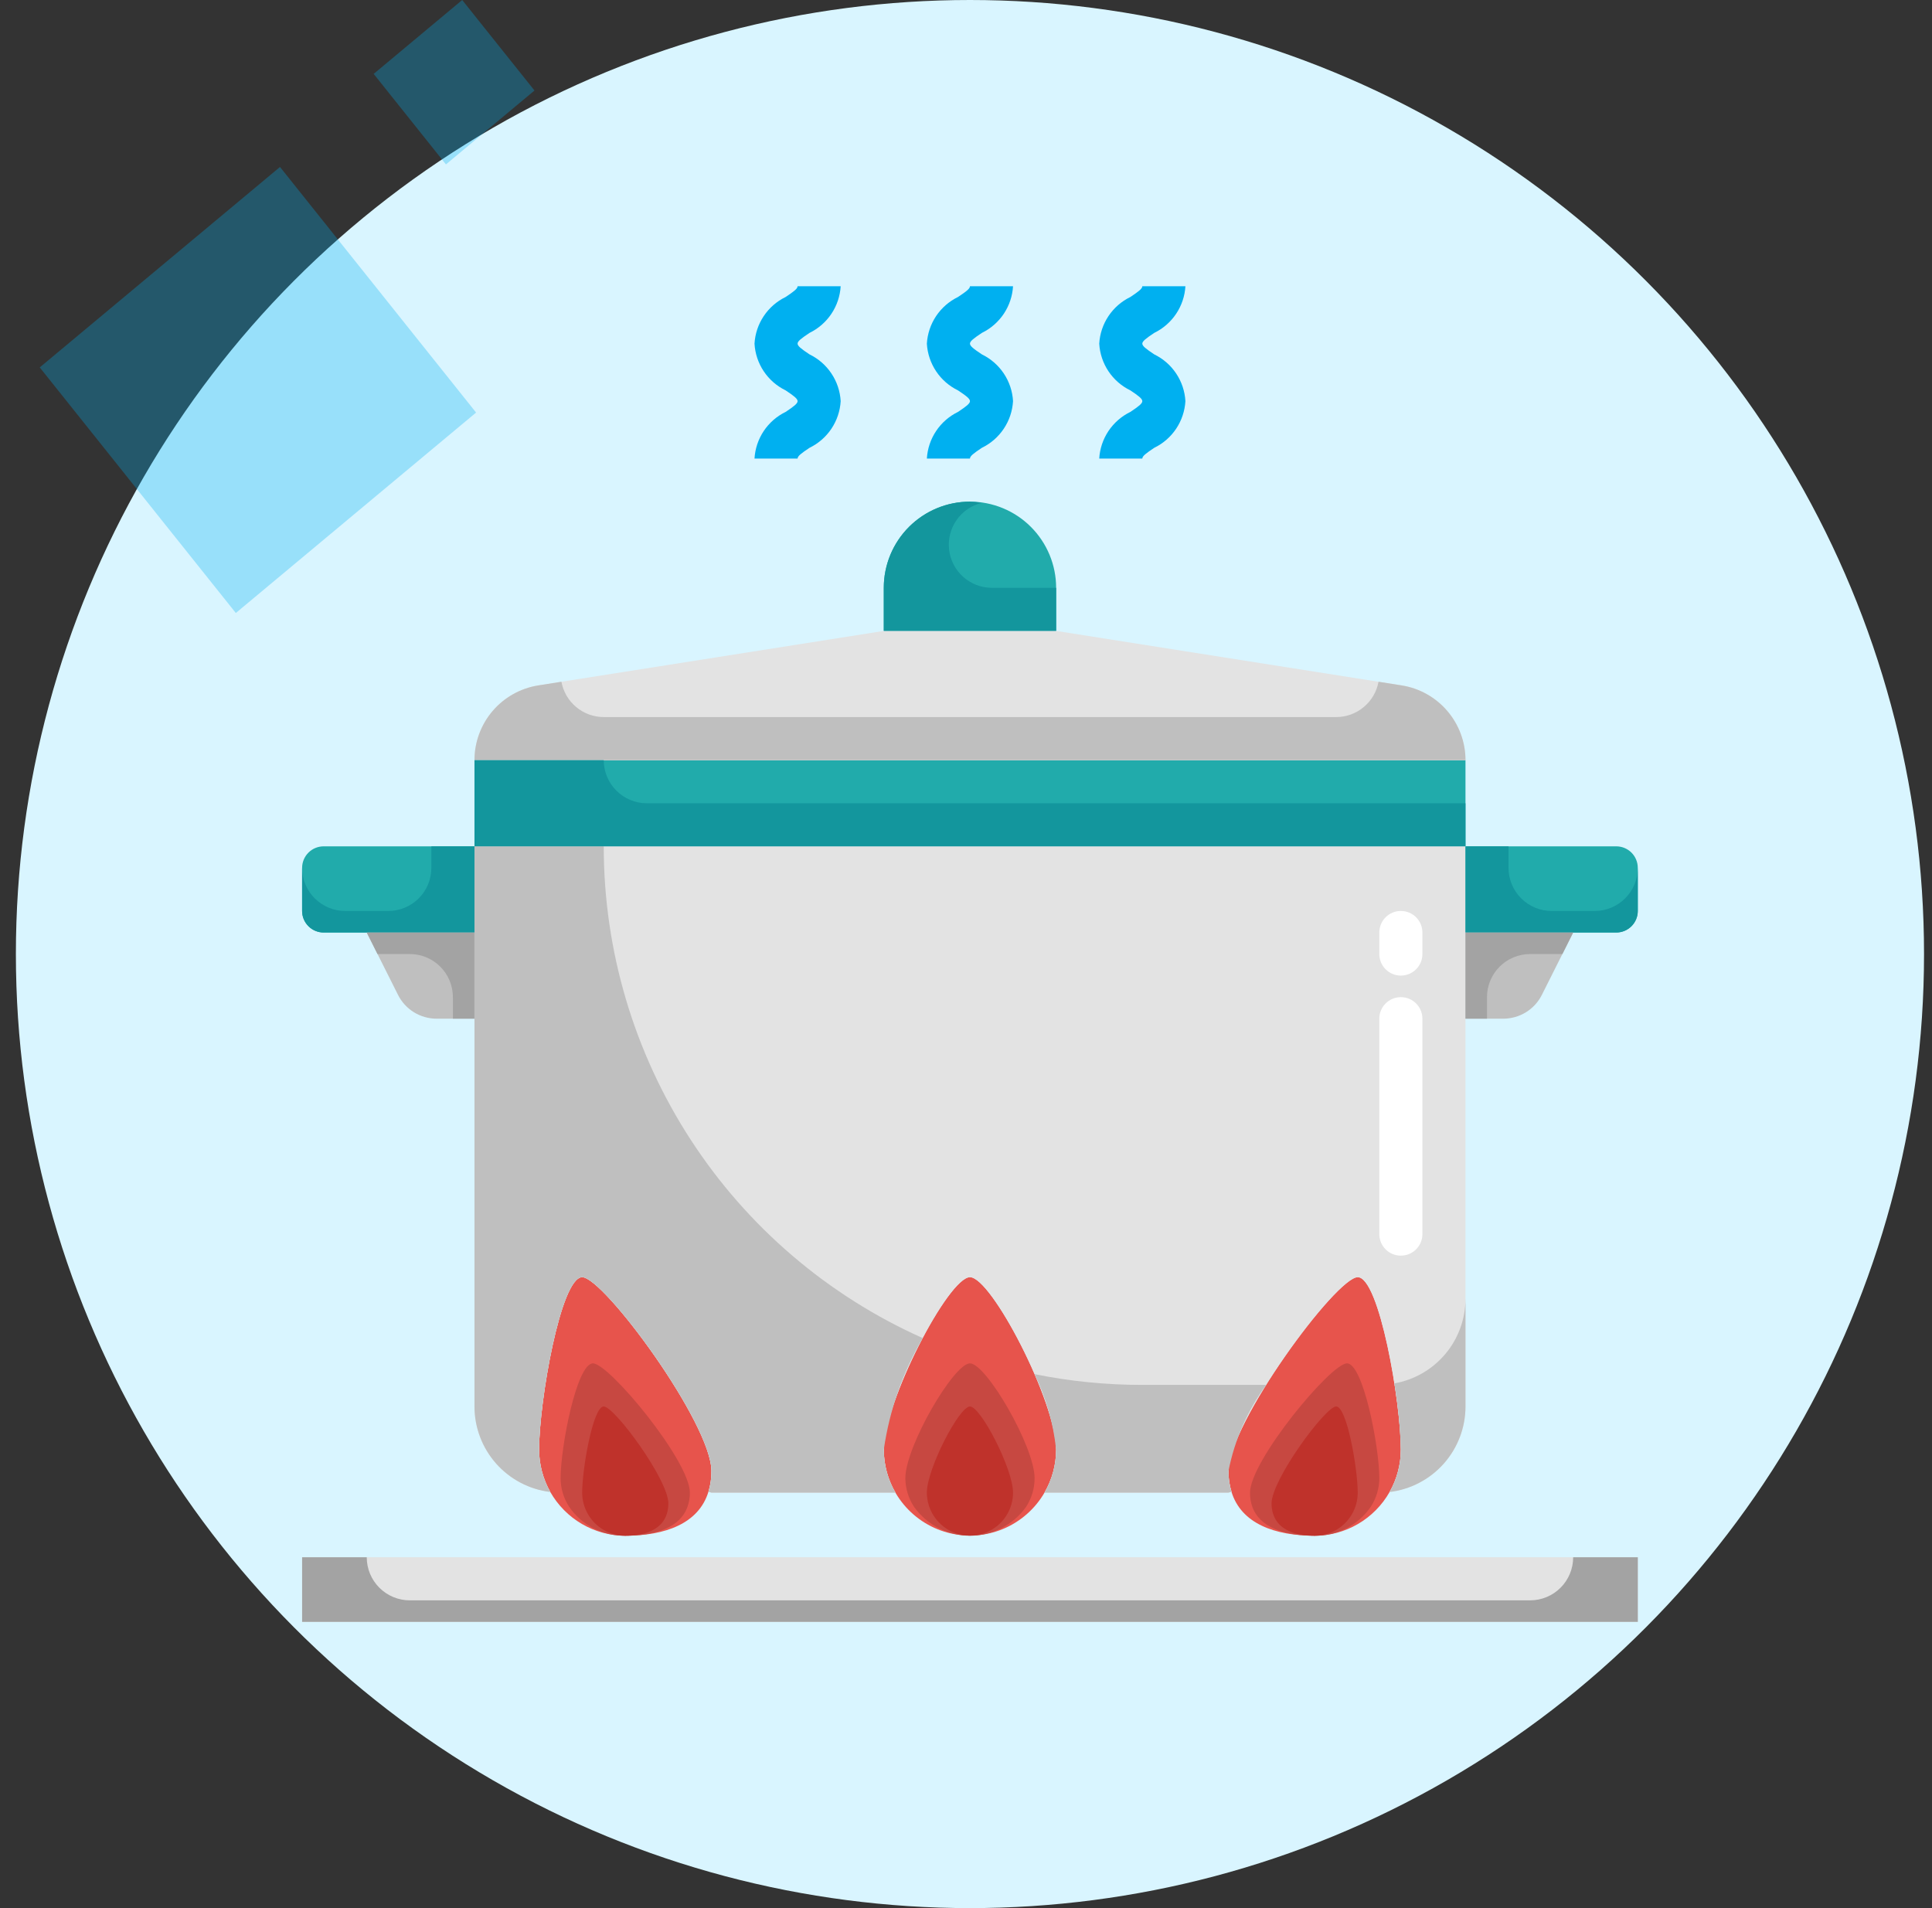 <svg xmlns="http://www.w3.org/2000/svg" width="81" height="80" viewBox="0 0 81 80" fill="none"><rect x="0" y="0" width="81" height="80" fill="#333333" stroke="none"/><g id="Icon"><circle id="Ellipse 3" cx="40.666" cy="40" r="40" fill="#D9F5FF"></circle><g id="Pot"><path id="Vector" d="M17.182 65.29H63.247H64.15H68.666V68H12.666V65.29H17.182Z" fill="#E3E3E3"></path><path id="Vector_2" d="M23.071 62.553C22.764 62.011 22.602 61.398 22.602 60.774C22.602 58.778 23.505 53.548 24.408 53.548C25.311 53.548 29.827 59.681 29.827 61.677C29.831 61.971 29.788 62.264 29.701 62.544C29.294 63.881 27.885 64.387 26.215 64.387C25.575 64.386 24.948 64.216 24.396 63.894C23.844 63.572 23.387 63.109 23.071 62.553Z" fill="#E7544C"></path><path id="Vector_3" d="M43.791 62.581C43.392 63.267 42.779 63.804 42.045 64.107C41.311 64.41 40.497 64.463 39.73 64.257C38.963 64.052 38.285 63.599 37.801 62.969C37.317 62.34 37.054 61.568 37.053 60.774C37.053 58.778 39.762 53.548 40.666 53.548C41.569 53.548 44.279 58.778 44.279 60.774C44.278 61.409 44.11 62.032 43.791 62.581Z" fill="#E7544C"></path><path id="Vector_4" d="M58.26 62.553C57.945 63.109 57.488 63.572 56.936 63.894C56.384 64.216 55.756 64.386 55.117 64.387C53.446 64.387 52.037 63.881 51.63 62.544C51.544 62.264 51.501 61.971 51.504 61.677C51.504 59.681 56.02 53.548 56.923 53.548C57.827 53.548 58.73 58.778 58.73 60.774C58.73 61.398 58.568 62.011 58.26 62.553Z" fill="#E7544C"></path><path id="Vector_5" d="M19.891 39.097V42.71H18.302C17.965 42.709 17.636 42.615 17.35 42.438C17.065 42.261 16.834 42.008 16.685 41.707L15.375 39.097H19.891Z" fill="#BFBFBF"></path><path id="Vector_6" d="M65.956 39.097L64.646 41.707C64.496 42.008 64.266 42.261 63.98 42.438C63.695 42.615 63.365 42.709 63.029 42.71H61.44V39.097H65.956Z" fill="#BFBFBF"></path><path id="Vector_7" d="M19.892 35.484V39.097H13.569C13.33 39.097 13.1 39.002 12.931 38.832C12.761 38.663 12.666 38.433 12.666 38.194V36.387C12.666 36.148 12.761 35.918 12.931 35.748C13.1 35.579 13.33 35.484 13.569 35.484H19.892Z" fill="#21ABAB"></path><path id="Vector_8" d="M68.665 36.387V38.194C68.665 38.433 68.57 38.663 68.401 38.832C68.231 39.002 68.002 39.097 67.762 39.097H61.44V35.484H67.762C68.002 35.484 68.231 35.579 68.401 35.748C68.57 35.918 68.665 36.148 68.665 36.387Z" fill="#21ABAB"></path><path id="Vector_9" d="M61.441 31.871H19.893V35.484H61.441V31.871Z" fill="#21ABAB"></path><path id="Vector_10" d="M44.279 24.645V26.452H37.053V24.645C37.053 23.687 37.433 22.768 38.111 22.09C38.788 21.413 39.707 21.032 40.666 21.032C41.624 21.032 42.543 21.413 43.22 22.09C43.898 22.768 44.279 23.687 44.279 24.645Z" fill="#21ABAB"></path><path id="Vector_11" d="M61.441 31.871H19.893C19.893 31.116 20.162 30.386 20.652 29.811C21.142 29.237 21.821 28.856 22.566 28.737L37.054 26.452H44.28L58.767 28.737C59.513 28.856 60.192 29.237 60.681 29.811C61.172 30.386 61.441 31.116 61.441 31.871Z" fill="#E3E3E3"></path><path id="Vector_12" d="M61.441 58.968C61.441 59.851 61.117 60.703 60.531 61.364C59.946 62.024 59.138 62.448 58.262 62.554C58.569 62.011 58.731 61.398 58.731 60.774C58.731 58.778 57.828 53.548 56.925 53.548C56.022 53.548 51.505 59.681 51.505 61.677C51.502 61.971 51.545 62.264 51.632 62.544L51.505 62.581H43.792C44.111 62.032 44.279 61.409 44.28 60.774C44.28 58.778 41.57 53.548 40.667 53.548C39.764 53.548 37.054 58.778 37.054 60.774C37.054 61.409 37.223 62.032 37.542 62.581H29.828L29.702 62.544C29.789 62.264 29.831 61.971 29.828 61.677C29.828 59.681 25.312 53.548 24.409 53.548C23.506 53.548 22.602 58.778 22.602 60.774C22.602 61.398 22.764 62.011 23.072 62.554C22.195 62.448 21.388 62.024 20.802 61.364C20.216 60.703 19.893 59.851 19.893 58.968V35.484H61.441V58.968Z" fill="#E3E3E3"></path><path id="Vector_13" d="M58.767 28.737L57.795 28.583C57.72 28.998 57.501 29.374 57.176 29.644C56.852 29.915 56.444 30.064 56.022 30.064H25.312C24.89 30.064 24.481 29.915 24.157 29.644C23.833 29.374 23.614 28.998 23.538 28.583L22.566 28.737C21.821 28.856 21.142 29.237 20.652 29.811C20.162 30.386 19.893 31.116 19.893 31.871H61.441C61.441 31.116 61.172 30.386 60.681 29.811C60.192 29.237 59.513 28.856 58.767 28.737Z" fill="#BFBFBF"></path><path id="Vector_14" d="M41.569 24.645C41.128 24.641 40.704 24.476 40.377 24.181C40.049 23.886 39.841 23.482 39.791 23.044C39.741 22.606 39.852 22.165 40.105 21.804C40.357 21.443 40.733 21.186 41.161 21.083C40.998 21.054 40.832 21.037 40.666 21.032C39.707 21.032 38.788 21.413 38.111 22.09C37.433 22.768 37.053 23.687 37.053 24.645V26.452H44.279V24.645H41.569Z" fill="#13969D"></path><path id="Vector_15" d="M66.859 38.194H65.052C64.573 38.194 64.114 38.003 63.775 37.664C63.436 37.326 63.246 36.866 63.246 36.387V35.484H61.44V39.097H67.762C68.002 39.097 68.231 39.002 68.401 38.832C68.57 38.663 68.665 38.433 68.665 38.194V36.387C68.665 36.866 68.475 37.326 68.136 37.664C67.797 38.003 67.338 38.194 66.859 38.194Z" fill="#13969D"></path><path id="Vector_16" d="M64.149 40H65.504L65.956 39.097H61.44V42.71H62.343V41.806C62.343 41.327 62.533 40.868 62.872 40.529C63.211 40.19 63.67 40 64.149 40Z" fill="#A3A3A3"></path><path id="Vector_17" d="M14.473 38.194H16.279C16.758 38.194 17.218 38.003 17.556 37.664C17.895 37.326 18.085 36.866 18.085 36.387V35.484H19.892V39.097H13.569C13.33 39.097 13.1 39.002 12.931 38.832C12.761 38.663 12.666 38.433 12.666 38.194V36.387C12.666 36.866 12.856 37.326 13.195 37.664C13.534 38.003 13.993 38.194 14.473 38.194Z" fill="#13969D"></path><path id="Vector_18" d="M17.181 40H15.827L15.375 39.097H19.891V42.71H18.988V41.806C18.988 41.327 18.798 40.868 18.459 40.529C18.12 40.19 17.661 40 17.181 40Z" fill="#A3A3A3"></path><path id="Vector_19" d="M15.376 65.29C15.376 65.77 15.566 66.229 15.905 66.568C16.244 66.907 16.703 67.097 17.182 67.097H64.15C64.629 67.097 65.088 66.907 65.427 66.568C65.766 66.229 65.956 65.77 65.956 65.29H68.666V68H12.666V65.29H15.376Z" fill="#A3A3A3"></path><path id="Vector_20" d="M43.015 63.183C42.748 63.556 42.396 63.859 41.989 64.069C41.581 64.278 41.13 64.387 40.671 64.387C40.213 64.387 39.761 64.278 39.354 64.069C38.946 63.859 38.594 63.556 38.327 63.183C38.089 62.826 37.961 62.407 37.957 61.978C37.957 60.648 39.989 57.161 40.667 57.161C41.344 57.161 43.376 60.648 43.376 61.978C43.376 62.406 43.25 62.825 43.015 63.183Z" fill="#C74841"></path><path id="Vector_21" d="M42.228 63.484C42.029 63.827 41.722 64.096 41.355 64.247C40.988 64.399 40.582 64.425 40.198 64.322C39.815 64.219 39.475 63.993 39.234 63.678C38.992 63.364 38.86 62.978 38.859 62.581C38.859 61.587 40.214 58.968 40.666 58.968C41.117 58.968 42.472 61.587 42.472 62.581C42.472 62.898 42.388 63.209 42.228 63.484Z" fill="#BF322B"></path><path id="Vector_22" d="M57.476 63.165C57.215 63.548 56.863 63.861 56.452 64.075C56.04 64.288 55.582 64.395 55.118 64.387C53.865 64.387 52.808 64.05 52.499 63.159C52.436 62.972 52.405 62.777 52.408 62.581C52.408 61.25 55.796 57.161 56.473 57.161C57.15 57.161 57.828 60.648 57.828 61.978C57.827 62.399 57.704 62.811 57.476 63.165Z" fill="#C74841"></path><path id="Vector_23" d="M56.689 63.47C56.531 63.748 56.303 63.98 56.027 64.141C55.751 64.302 55.437 64.387 55.117 64.387C54.282 64.387 53.582 64.134 53.374 63.466C53.33 63.325 53.309 63.179 53.311 63.032C53.311 62.039 55.569 58.968 56.02 58.968C56.472 58.968 56.923 61.587 56.923 62.581C56.923 62.892 56.843 63.199 56.689 63.47Z" fill="#BF322B"></path><path id="Vector_24" d="M23.856 63.165C24.116 63.549 24.468 63.861 24.88 64.075C25.292 64.288 25.75 64.395 26.214 64.387C27.466 64.387 28.523 64.05 28.828 63.159C28.893 62.973 28.925 62.777 28.923 62.581C28.923 61.25 25.536 57.161 24.859 57.161C24.181 57.161 23.504 60.648 23.504 61.978C23.505 62.399 23.628 62.811 23.856 63.165Z" fill="#C74841"></path><path id="Vector_25" d="M24.643 63.47C24.8 63.748 25.029 63.98 25.305 64.141C25.581 64.302 25.895 64.387 26.215 64.387C27.05 64.387 27.75 64.134 27.958 63.466C28.001 63.325 28.023 63.179 28.021 63.032C28.021 62.039 25.763 58.968 25.311 58.968C24.86 58.968 24.408 61.587 24.408 62.581C24.408 62.892 24.489 63.199 24.643 63.47Z" fill="#BF322B"></path><path id="Vector_26" d="M25.312 35.484H19.893V58.968C19.893 59.851 20.216 60.703 20.802 61.364C21.388 62.024 22.195 62.448 23.072 62.554C22.764 62.011 22.602 61.398 22.602 60.774C22.602 58.778 23.506 53.548 24.409 53.548C25.312 53.548 29.828 59.681 29.828 61.677C29.831 61.971 29.789 62.264 29.702 62.544L29.828 62.581H37.542C37.223 62.032 37.054 61.409 37.054 60.774C37.293 59.126 37.847 57.539 38.686 56.101C34.704 54.323 31.322 51.43 28.949 47.771C26.575 44.112 25.312 39.845 25.312 35.484Z" fill="#BFBFBF"></path><path id="Vector_27" d="M43.375 57.613C43.858 58.606 44.163 59.676 44.278 60.774C44.278 61.409 44.109 62.032 43.791 62.581H51.504L51.63 62.544C51.544 62.264 51.501 61.971 51.504 61.677C51.761 60.372 52.3 59.139 53.085 58.064H47.891C46.374 58.065 44.861 57.914 43.375 57.613Z" fill="#BFBFBF"></path><path id="Vector_28" d="M58.46 58C58.615 58.918 58.706 59.844 58.731 60.774C58.731 61.398 58.569 62.011 58.262 62.554C59.138 62.448 59.946 62.024 60.532 61.364C61.117 60.703 61.441 59.851 61.441 58.968V54.452C61.44 55.299 61.141 56.119 60.596 56.768C60.051 57.417 59.295 57.853 58.46 58Z" fill="#BFBFBF"></path><path id="Vector_29" d="M19.893 31.871H25.312C25.312 32.35 25.502 32.81 25.841 33.148C26.18 33.487 26.639 33.678 27.118 33.678H61.441V35.484H19.893V31.871Z" fill="#13969D"></path><path id="Vector_30" d="M59.635 42.71C59.635 42.211 59.23 41.807 58.731 41.807C58.233 41.807 57.828 42.211 57.828 42.71V51.742C57.828 52.241 58.233 52.645 58.731 52.645C59.23 52.645 59.635 52.241 59.635 51.742V42.71Z" fill="white"></path><path id="Vector_31" d="M59.635 39.097C59.635 38.598 59.23 38.193 58.731 38.193C58.233 38.193 57.828 38.598 57.828 39.097V40C57.828 40.499 58.233 40.903 58.731 40.903C59.23 40.903 59.635 40.499 59.635 40V39.097Z" fill="white"></path><path id="Vector_32" d="M33.439 19.226H31.633C31.657 18.813 31.791 18.415 32.02 18.071C32.25 17.727 32.566 17.451 32.938 17.27C33.291 17.035 33.439 16.919 33.439 16.819C33.439 16.718 33.291 16.602 32.938 16.367C32.566 16.186 32.249 15.91 32.019 15.565C31.79 15.221 31.657 14.822 31.633 14.409C31.657 13.996 31.79 13.597 32.02 13.253C32.249 12.909 32.566 12.633 32.938 12.452C33.291 12.217 33.439 12.102 33.439 12H35.246C35.221 12.412 35.088 12.811 34.858 13.155C34.629 13.498 34.312 13.775 33.941 13.956C33.587 14.191 33.439 14.307 33.439 14.407C33.439 14.507 33.587 14.624 33.941 14.859C34.313 15.04 34.63 15.316 34.859 15.661C35.089 16.005 35.222 16.404 35.246 16.817C35.222 17.23 35.088 17.629 34.859 17.973C34.629 18.317 34.312 18.593 33.941 18.774C33.587 19.009 33.439 19.124 33.439 19.226Z" fill="#00B0F0"></path><path id="Vector_33" d="M40.666 19.226H38.859C38.884 18.813 39.017 18.415 39.247 18.071C39.476 17.727 39.793 17.451 40.164 17.27C40.518 17.035 40.666 16.919 40.666 16.819C40.666 16.718 40.518 16.602 40.164 16.367C39.792 16.186 39.475 15.91 39.246 15.565C39.017 15.221 38.883 14.822 38.859 14.409C38.883 13.996 39.017 13.597 39.246 13.253C39.476 12.909 39.793 12.633 40.164 12.452C40.518 12.217 40.666 12.102 40.666 12H42.472C42.448 12.412 42.314 12.811 42.085 13.155C41.855 13.498 41.539 13.775 41.167 13.956C40.814 14.191 40.666 14.307 40.666 14.407C40.666 14.507 40.814 14.624 41.167 14.859C41.539 15.04 41.856 15.316 42.086 15.661C42.315 16.005 42.449 16.404 42.472 16.817C42.448 17.23 42.315 17.629 42.085 17.973C41.856 18.317 41.539 18.593 41.167 18.774C40.814 19.009 40.666 19.124 40.666 19.226Z" fill="#00B0F0"></path><path id="Vector_34" d="M47.892 19.226H46.086C46.11 18.813 46.244 18.415 46.473 18.071C46.703 17.727 47.02 17.451 47.391 17.27C47.744 17.035 47.892 16.919 47.892 16.819C47.892 16.718 47.744 16.602 47.391 16.367C47.019 16.186 46.702 15.91 46.472 15.565C46.243 15.221 46.11 14.822 46.086 14.409C46.11 13.996 46.243 13.597 46.473 13.253C46.702 12.909 47.019 12.633 47.391 12.452C47.744 12.217 47.892 12.102 47.892 12H49.699C49.675 12.412 49.541 12.811 49.311 13.155C49.082 13.498 48.765 13.775 48.394 13.956C48.041 14.191 47.892 14.307 47.892 14.407C47.892 14.507 48.041 14.624 48.394 14.859C48.766 15.04 49.083 15.316 49.312 15.661C49.542 16.005 49.675 16.404 49.699 16.817C49.675 17.23 49.541 17.629 49.312 17.973C49.083 18.317 48.766 18.593 48.394 18.774C48.041 19.009 47.892 19.124 47.892 19.226Z" fill="#00B0F0"></path></g><path id="Vector_35" opacity="0.3" d="M11.739 7L1.666 15.404L9.887 25.701L19.96 17.297L11.739 7Z" fill="#00ADEF"></path><path id="Vector_36" opacity="0.3" d="M19.378 7.289e-05L15.666 3.098L18.696 6.893L22.409 3.795L19.378 7.289e-05Z" fill="#00ADEF"></path></g></svg>